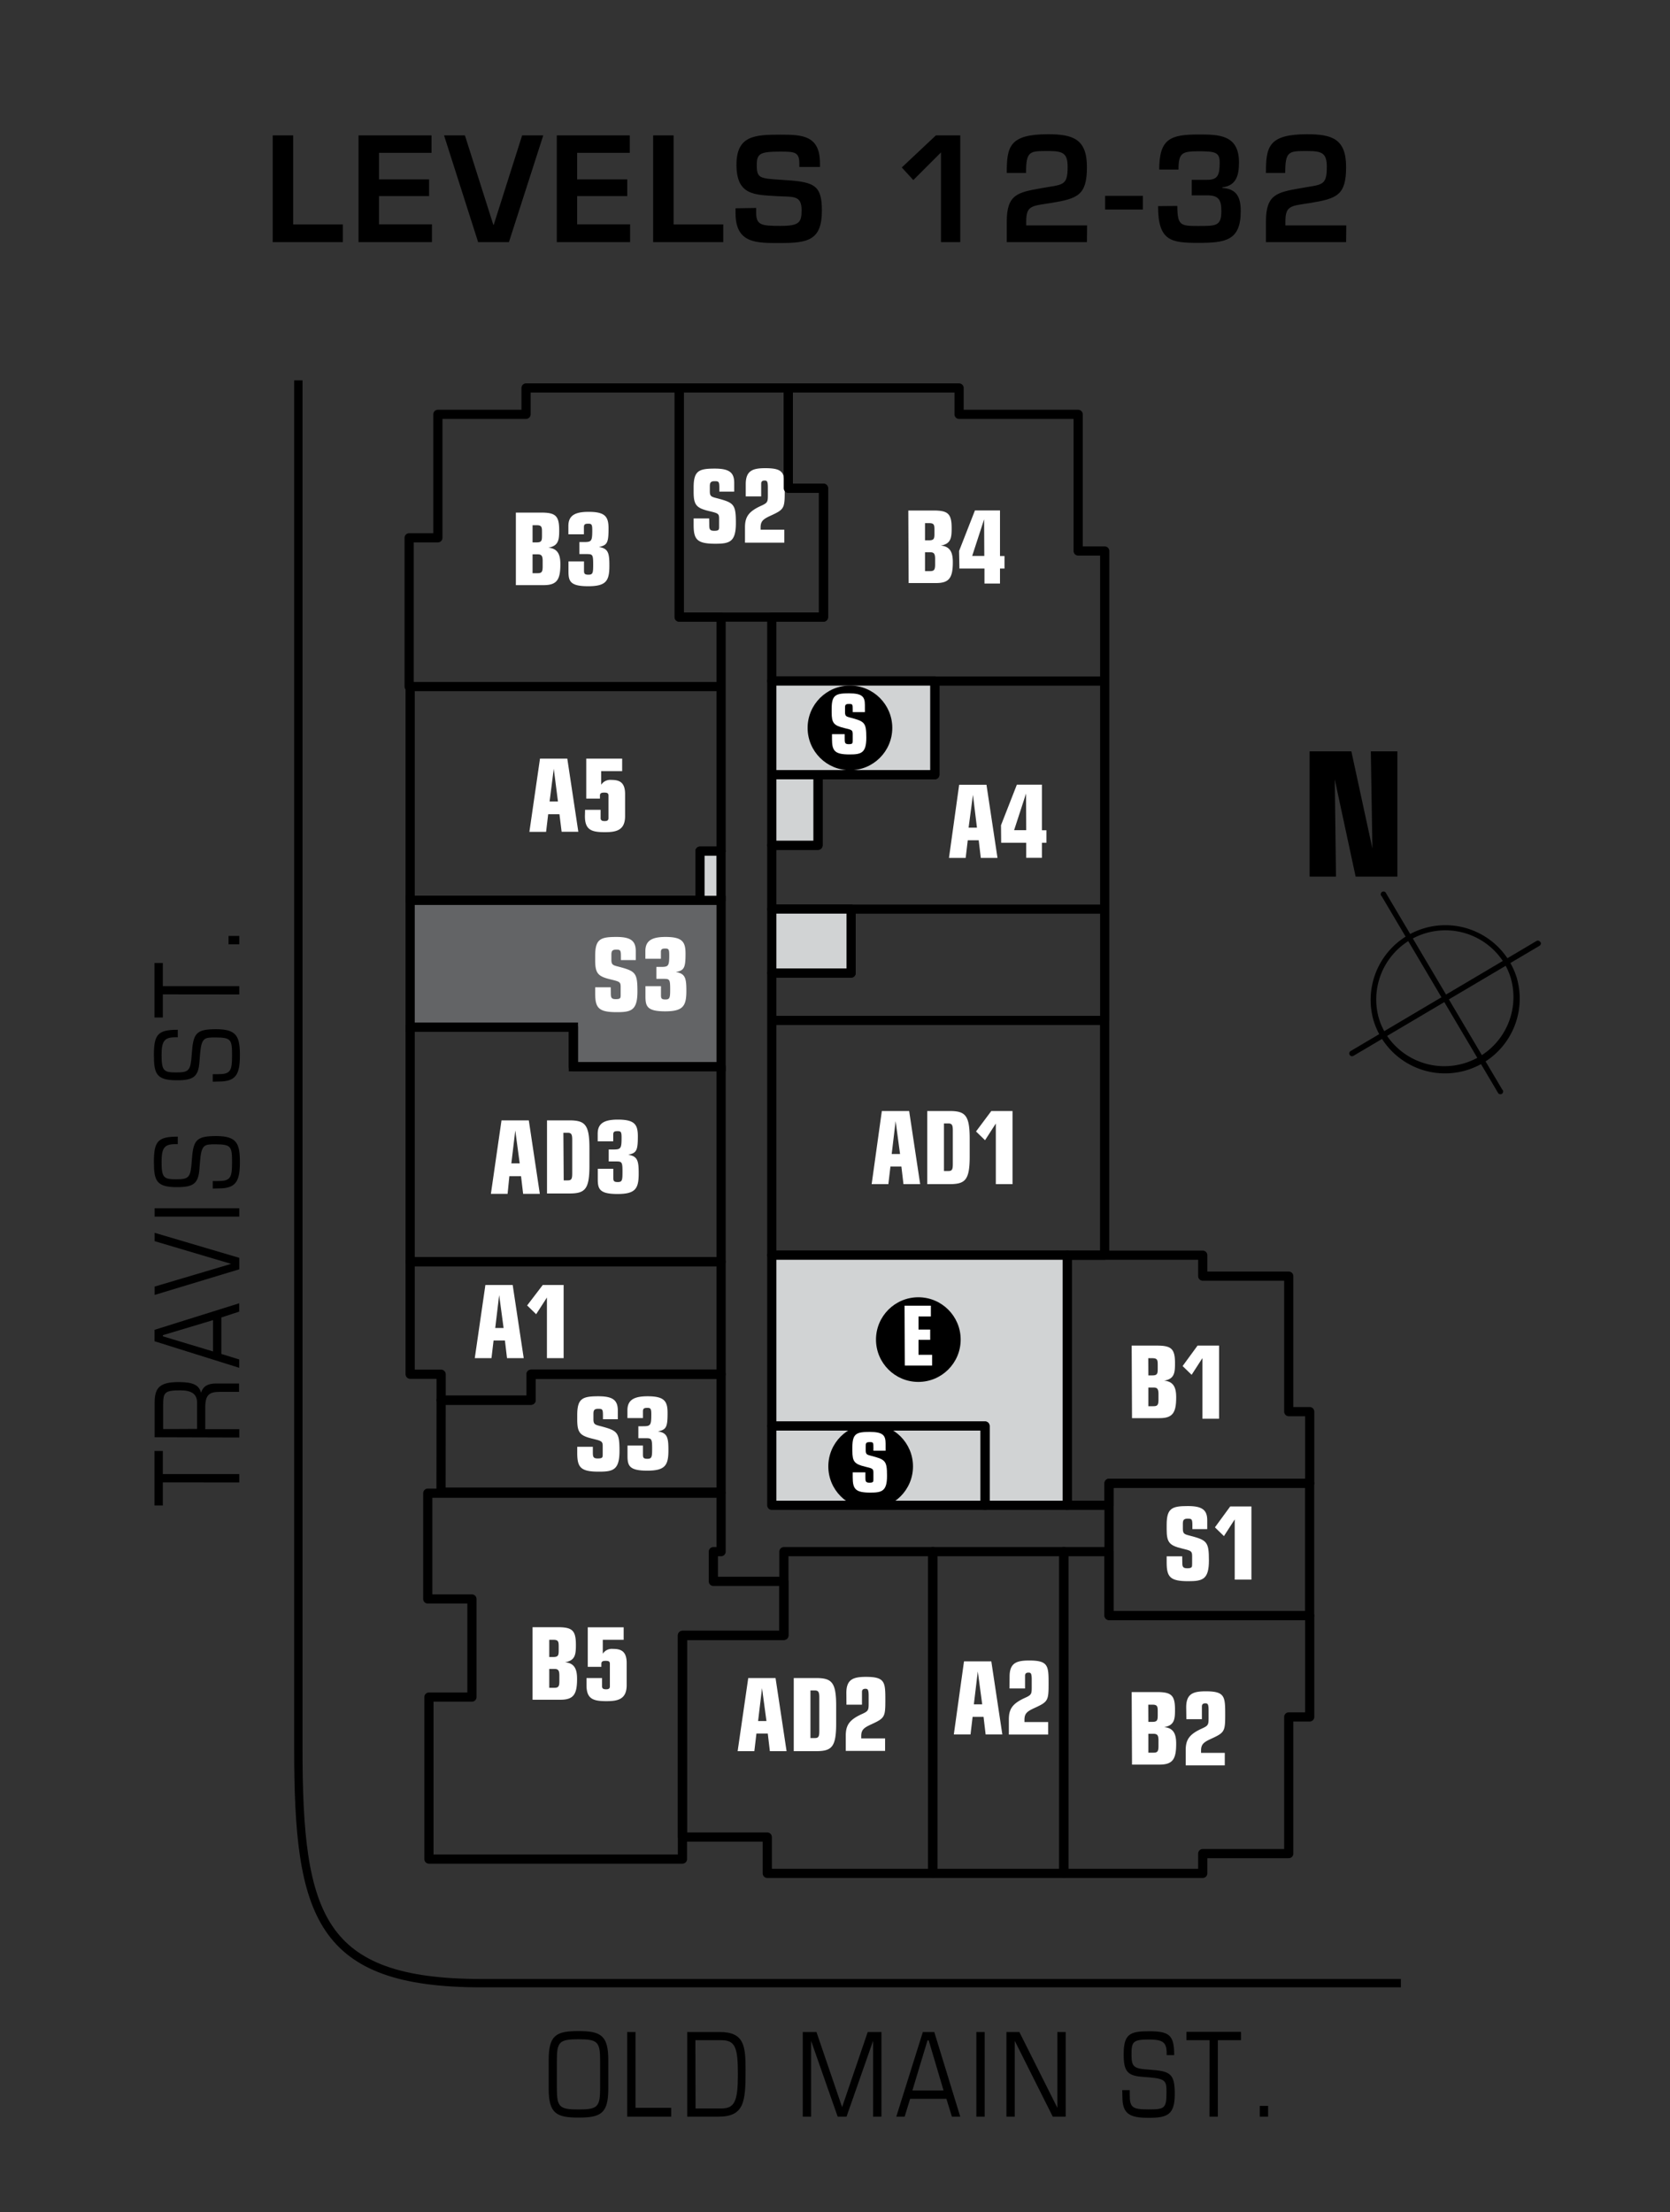<svg xmlns="http://www.w3.org/2000/svg" width="200" height="265" viewBox="0 0 200 265"><rect x="0" y="0" width="200" height="265" fill="#333333" stroke="none"/><defs><style>.a{fill:#636466}.a,.b,.c,.e{stroke:#000}.a,.b{stroke-miterlimit:10}.a,.c,.e{stroke-width:1.1px}.b,.c{fill:none}.c,.e{stroke-linecap:round;stroke-linejoin:round}.d{fill:#fff}.e{fill:#d1d3d4}</style></defs><title>Latitude</title><path class="a" d="M68.67 123.03v4.75h17.69v-19.93H49.12v15.18h19.55z"/><path d="M65.71 246.76c0-3 .91-3.47 3.57-3.47s3.57.5 3.57 3.47v3.42c0 3-.91 3.47-3.57 3.47s-3.57-.5-3.57-3.47zm6.16.06c0-2.24-.29-2.55-2.59-2.55s-2.59.31-2.59 2.55v3.31c0 2.24.29 2.55 2.59 2.55s2.59-.31 2.59-2.55zm3.24-3.42h1v9.08h4.27v1.06h-5.27zm7.19 0h3.88c3 0 3.11 1.71 3.11 4.66 0 3.71-.17 5.48-3.25 5.48H82.3zm1 9.16h3.07c1.62 0 2-.87 2-4.09s-.31-4.09-2-4.09h-3.09zm12.84-9.16h1.64l3.07 9 3.07-9h1.64v10.14h-1v-9.08l-3.18 9.08h-1.06l-3.18-9.08v9.08h-1zm17.2 8H109l-.66 2.14h-1l3.18-10.14h1.37l3.11 10.14h-1zm-2.12-7h-.14l-1.81 6H113zm5.71-1h1v10.14h-1zm3.6 0h1.55l4.55 9.08v-9.08h1v10.14h-1.55l-4.55-9.08v9.08h-1zm13.87 6.96h.9v.59c0 1.51.34 1.72 2.24 1.72s2.16-.1 2.16-2c0-1.29 0-1.67-2-1.83l-1-.08c-1.72-.14-2.13-.74-2.13-2.68 0-2.46.76-2.77 3.05-2.77 2.47 0 3 .5 3 2.86h-.9v-.22c0-1.33-.46-1.65-2.14-1.65-1.92 0-2.07.29-2.07 1.79s.25 1.7 2.13 1.82c2.51.17 3.05.45 3.05 2.91s-.84 2.86-3.12 2.86-3.15-.46-3.15-2.51zm10.46-5.98h-2.77v-1h6.53v1h-2.77v9.16h-1zm6.01 7.87h1v1.29h-1zM19.5 177.56v2.77h-1v-6.53h1v2.77h9.16v1zm-.98-5.4V168c0-1.78.62-2.45 2.87-2.45 1.75 0 2.45.36 2.69 1.29.22-.8.83-1.12 1.78-1.12h2.77v1h-2.28c-1.34 0-1.77.38-1.77 1.92v2.55h4.08v1zm5.08-1V168c0-1-.64-1.46-2-1.46-1.9 0-2.06.25-2.06 1.77v2.87zm2.91-13.35v4.37l2.14.66v1l-10.14-3.18v-1.37l10.14-3.18v1zm-7 2.12v.14l6 1.81v-3.75zm-.99-4.82v-1l9.16-2.72-9.16-2.72v-1l10.14 3v1.37zm0-9.38v-1h10.14v1zm6.96-3.36v-.9h.59c1.51 0 1.72-.34 1.72-2.24s-.1-2.16-2-2.16c-1.29 0-1.67 0-1.83 2l-.08 1c-.14 1.72-.74 2.13-2.68 2.13-2.47 0-2.77-.76-2.77-3.05 0-2.46.5-3 2.86-3v.9H21c-1.33 0-1.65.46-1.65 2.14 0 1.92.29 2.07 1.79 2.07s1.69-.25 1.82-2.13c.17-2.51.45-3.05 2.91-3.05s2.86.84 2.86 3.12-.46 3.15-2.51 3.15zm0-12.8v-.9h.59c1.51 0 1.72-.34 1.72-2.24s-.1-2.16-2-2.16c-1.29 0-1.67 0-1.83 2l-.08 1c-.14 1.72-.74 2.13-2.68 2.13-2.47 0-2.77-.76-2.77-3.05 0-2.47.5-3 2.86-3v.9H21c-1.33 0-1.65.46-1.65 2.14 0 1.92.29 2.07 1.79 2.07s1.69-.25 1.82-2.13c.17-2.51.45-3.05 2.91-3.05s2.86.84 2.86 3.12-.46 3.15-2.51 3.15zm-5.98-10.46v2.77h-1v-6.53h1v2.77h9.16v1zm7.87-6v-1h1.29v1z"/><path class="b" d="M35.73 45.56v163.93c0 20 2.51 28.06 21.93 28.06h110.11"/><path d="M35.11 26.88h5.95V29h-8.4V16.22h2.45zm10.28-5.39h6v2h-6v3.38h6.34V29h-8.79V16.22h8.74v2.09h-6.29zm19.67-5.27L60.95 29h-3.69l-4.08-12.78h2.5l3.4 10.71h.05l3.4-10.71zm4.06 5.27h6v2h-6v3.38h6.34V29h-8.78V16.22h8.74v2.09h-6.3zm11.55 5.39h5.95V29h-8.4V16.22h2.45zm9.89-1.97v.59c0 1.46.63 1.56 2.89 1.56s2.55-.4 2.55-1.88c0-1.82-1-1.58-2.87-1.68-2.75-.17-4.93-.07-4.93-3.77 0-3.5 2.21-3.6 5.27-3.6 2.6 0 4.73.08 4.73 3.43V20h-2.47v-.41c0-1.38-.56-1.43-2.28-1.43-2.43 0-2.82.24-2.82 1.6 0 1.56.32 1.61 2.8 1.77 3.93.24 5 .44 5 3.69 0 3.59-1.7 3.89-5 3.89-2.82 0-5.34.08-5.34-3.57v-.59zM115 29h-2.31V18.26l-3.31 3.31-1.38-1.51 4.08-3.84H115zm15.17 0h-9.6v-2.46c0-3.26 1.31-3.5 4.16-4 2.53-.46 3.13-.22 3.13-2.53 0-1.68-.56-1.92-2.36-1.92-2.21 0-2.62 0-2.62 2.63h-2.31c0-3.11.27-4.64 4.93-4.64 3 0 4.67.56 4.67 3.93s-1.09 3.77-4.27 4.3c-2.31.36-3 .29-3 2.19v.5h7.29zm6.7-5.54v1.64h-4.52v-1.64zm4.13 1.21c0 2.36.39 2.4 2.52 2.4s2.75 0 2.75-1.78c0-1.36-.32-1.89-1.7-1.89h-1.85v-1.86h1.85c1.27 0 1.5-.56 1.5-2.09 0-1.22-.56-1.33-2.55-1.33s-2.38.22-2.38 2.19h-2.31c0-3.67 1.31-4.2 4.69-4.2 2.41 0 4.86 0 4.86 3.33 0 1.51-.29 2.8-2 3v.07c1.75.12 2.21 1.12 2.21 2.79 0 3.52-1.82 3.79-5.07 3.79s-4.83-.19-4.83-4.4zM161.21 29h-9.6v-2.46c0-3.26 1.31-3.5 4.16-4 2.53-.46 3.13-.22 3.13-2.53 0-1.68-.56-1.92-2.36-1.92-2.21 0-2.62 0-2.62 2.63h-2.31c0-3.11.27-4.64 4.93-4.64 3 0 4.67.56 4.67 3.93s-1.09 3.77-4.27 4.3c-2.31.36-3 .29-3 2.19v.5h7.29z"/><path class="c" d="M98.62 58.48h-4.21V46.47H81.34v27.45h17.28V58.48zm-45.8 120.25h33.54v-14.12H63.6v3.11H52.83z"/><path class="d" d="M84.94 62.73c0 .6 0 .85.59.85s.59-.15.59-.52v-.94c0-.61-.13-.64-1.19-.9-1.56-.37-1.86-.75-1.86-2.31v-.53c0-2 .63-2.25 2.54-2.25 1.74 0 2.32.48 2.32 1.71v1.05h-1.78v-.42c0-.77-.06-.83-.57-.83s-.57.22-.57.63v.58c0 .56.15.65.74.8 2.14.56 2.38.71 2.38 3s-.77 2.48-2.48 2.48c-2.18 0-2.58-.51-2.58-2.25v-.78h1.86zM89.31 58c0-1.63.83-1.92 2.35-1.92 2.3 0 2.32.64 2.32 2.81 0 2-.08 2.14-1.67 2.87-.92.42-1.22.67-1.22 1.42v.27h2.84V65h-4.71v-1.83c0-1.22.4-1.89 1.92-2.58.77-.35.82-.45.82-1.26v-.94c0-.75-.11-.83-.39-.83s-.41.12-.41.38v1.52h-1.85zM71 173.85c0 .61 0 .85.59.85s.59-.14.59-.52v-.94c0-.6-.13-.64-1.19-.9-1.56-.37-1.86-.75-1.86-2.31v-.53c0-2 .63-2.25 2.54-2.25 1.74 0 2.32.48 2.32 1.71V170h-1.78v-.42c0-.77-.06-.83-.57-.83s-.57.22-.57.63v.62c0 .56.15.65.74.8 2.14.56 2.38.71 2.38 3s-.77 2.48-2.48 2.48c-2.18 0-2.58-.51-2.58-2.25v-.73H71zm4.14-4.91c0-1.21.73-1.69 2.41-1.69 2 0 2.4.57 2.4 2 0 1.73-.17 2-1.16 2.21 1.15.17 1.26.76 1.26 2.26 0 1.8-.39 2.44-2.54 2.44s-2.36-.59-2.36-1.78v-1.23H77v1c0 .4 0 .59.53.59s.57-.21.57-1.22c0-1.2-.07-1.25-.79-1.25h-.86v-1.43H77c.92 0 1-.11 1-1.45 0-.68-.1-.75-.48-.75s-.52.07-.52.42v.8h-1.86zM61.78 61.4h3c1.74 0 2.19.36 2.19 2.12 0 1.15-.08 1.88-1.31 2.08 1.25.1 1.45 1 1.45 2 0 1.84-.42 2.49-2 2.49h-3.33zm2 3.57h.48c.58 0 .65-.19.65-.77v-.53c0-.57-.07-.76-.65-.76h-.48zm0 3.69h.59c.5 0 .62-.15.62-.81v-.65c0-.65-.15-.8-.62-.8h-.59zM68.07 63c0-1.21.73-1.69 2.41-1.69 2 0 2.4.57 2.4 2 0 1.73-.17 2-1.16 2.21 1.15.17 1.26.76 1.26 2.26 0 1.8-.39 2.44-2.54 2.44s-2.36-.59-2.36-1.78v-1.19h1.86v1c0 .4 0 .59.53.59s.57-.21.57-1.22c0-1.2-.07-1.25-.79-1.25h-.86v-1.44h.54c.92 0 1-.11 1-1.45 0-.68-.1-.75-.48-.75s-.52.07-.52.42V64h-1.86zm-4.29 131.91h3c1.74 0 2.19.36 2.19 2.12 0 1.15-.08 1.88-1.31 2.08 1.25.1 1.45 1 1.45 2 0 1.84-.42 2.49-2 2.49h-3.33zm2 3.57h.48c.58 0 .65-.19.65-.77v-.53c0-.57-.07-.76-.65-.76h-.48zm0 3.69h.59c.5 0 .62-.15.62-.81v-.65c0-.65-.15-.8-.62-.8h-.59zm4.46-1.17h1.86v1c0 .29.21.35.48.35s.46-.06.46-.35v-2.7c0-.28-.13-.36-.5-.36s-.52.08-.52.36v.36h-1.63v-4.74h4.3v1.5h-2.5v1.67a1.28 1.28 0 0 1 1.2-.58c.86 0 1.66.18 1.66 1.68v2.67c0 1.72-1.11 1.91-2.43 1.91-1.6 0-2.38-.27-2.38-1.92zm38.54-139.85h3c1.74 0 2.19.36 2.19 2.12 0 1.15-.08 1.88-1.31 2.08 1.25.1 1.45 1 1.45 2 0 1.84-.42 2.49-2 2.49h-3.29zm2 3.57h.48c.58 0 .65-.19.65-.77v-.53c0-.57-.07-.76-.65-.76h-.48zm0 3.69h.59c.5 0 .62-.15.62-.81v-.65c0-.65-.15-.8-.62-.8h-.59zm4.08-2.41l1.9-4.86h3v5.46h.54v1.5h-.54v1.8h-1.86v-1.8h-3zm3-3.8l-1.43 4.39h1.45zm-59.73 91.72h3.27l1.32 8.76h-2l-.25-2.11h-1.36l-.25 2.11h-2zm1.65 1.21l-.47 3.94h1zm5.22-1.21h2.5v8.76h-2v-7.26l-1.29 2-1.08-1.05zm70.53 7.26h3c1.74 0 2.19.36 2.19 2.12 0 1.15-.08 1.88-1.31 2.08 1.25.1 1.45 1 1.45 2 0 1.84-.42 2.49-2 2.49h-3.29zm2 3.57h.47c.58 0 .65-.19.65-.77v-.53c0-.57-.07-.76-.65-.76h-.48zm0 3.69h.59c.5 0 .62-.14.62-.81V167c0-.65-.15-.8-.62-.8h-.59zm5.89-7.26H146v8.76h-2v-7.26l-1.29 2-1.08-1.05zm-7.89 41.5h3c1.74 0 2.19.36 2.19 2.12 0 1.15-.08 1.88-1.31 2.08 1.25.1 1.45 1 1.45 2 0 1.84-.42 2.49-2 2.49h-3.29zm2 3.57h.47c.58 0 .65-.19.65-.77v-.53c0-.57-.07-.76-.65-.76h-.48zm0 3.69h.59c.5 0 .62-.14.62-.81v-.65c0-.65-.15-.8-.62-.8h-.59zm4.53-5.43c0-1.63.83-1.92 2.35-1.92 2.3 0 2.32.64 2.32 2.81 0 2-.08 2.14-1.67 2.87-.92.42-1.22.67-1.22 1.42v.27h2.84v1.5H142v-1.82c0-1.22.4-1.89 1.92-2.58.77-.35.82-.45.82-1.26v-.94c0-.75-.11-.83-.39-.83s-.41.12-.41.38v1.52h-1.86zM115.45 199h3.27l1.32 8.76h-2l-.25-2.11h-1.31l-.25 2.11h-2zm1.65 1.21l-.47 3.94h1zm3.81.61c0-1.63.83-1.92 2.35-1.92 2.3 0 2.32.64 2.32 2.81 0 2-.08 2.14-1.67 2.87-.92.42-1.22.67-1.22 1.42v.27h2.84v1.5h-4.71v-1.81c0-1.22.4-1.89 1.92-2.58.77-.35.82-.45.82-1.26v-.94c0-.75-.11-.83-.39-.83s-.41.12-.41.38v1.52h-1.86zm-47.76-81.99c0 .6 0 .85.59.85s.59-.15.59-.52v-.94c0-.61-.13-.64-1.19-.9-1.56-.37-1.86-.75-1.86-2.31v-.53c0-2 .63-2.25 2.54-2.25 1.74 0 2.32.48 2.32 1.71V115h-1.78v-.42c0-.77-.06-.83-.57-.83s-.57.22-.57.63v.58c0 .56.15.65.74.8 2.14.56 2.38.71 2.38 3s-.77 2.48-2.48 2.48c-2.18 0-2.58-.51-2.58-2.25v-.73h1.86zm4.14-4.91c0-1.21.73-1.69 2.41-1.69 2 0 2.4.57 2.4 2 0 1.73-.17 2-1.16 2.21 1.15.17 1.26.76 1.26 2.26 0 1.8-.39 2.44-2.54 2.44s-2.36-.59-2.36-1.78v-1.23h1.86v1c0 .4 0 .59.53.59s.57-.21.57-1.22c0-1.2-.07-1.25-.79-1.25h-.86v-1.43h.54c.92 0 1-.11 1-1.45 0-.68-.1-.75-.48-.75s-.52.07-.52.42v.8h-1.86zM64.67 90.87h3.27l1.32 8.76h-2l-.26-2.1h-1.35l-.25 2.11h-2zm1.65 1.21l-.5 3.92h1zM70.07 97h1.86v1c0 .29.21.35.48.35s.46-.06.46-.35v-2.7c0-.28-.13-.36-.5-.36s-.52.08-.52.36v.36h-1.64v-4.79h4.3v1.5H72V94a1.28 1.28 0 0 1 1.2-.58c.86 0 1.66.18 1.66 1.68v2.67c0 1.72-1.11 1.91-2.43 1.91-1.6 0-2.38-.27-2.38-1.92zm35.54 36.08h3.27l1.32 8.76h-2l-.25-2.11h-1.31l-.25 2.11h-2zm1.65 1.21l-.47 3.94h1zm3.79-1.21h2.61c1.88 0 2.47.41 2.47 3.29v2.19c0 2.88-.59 3.28-2.47 3.28h-2.61zm2 7.19h.53c.44 0 .53-.19.53-.85v-4c0-.65-.1-.85-.53-.85h-.53zm5.67-7.19h2.54v8.76h-2v-7.26l-1.29 2-1.08-1.05zM89.61 201h3.27l1.32 8.76h-2l-.25-2.11h-1.36l-.25 2.11h-2zm1.65 1.21l-.47 3.94h1zm3.8-1.21h2.61c1.88 0 2.47.41 2.47 3.29v2.19c0 2.88-.59 3.28-2.47 3.28h-2.61zm2 7.19h.53c.44 0 .53-.19.53-.85v-4c0-.65-.1-.85-.53-.85h-.53zm4.3-5.41c0-1.63.83-1.92 2.35-1.92 2.3 0 2.32.64 2.32 2.81 0 2-.08 2.14-1.67 2.87-.92.42-1.22.67-1.22 1.42v.27H106v1.5h-4.71v-1.83c0-1.22.4-1.89 1.92-2.58.77-.35.82-.45.82-1.26v-.94c0-.75-.11-.83-.39-.83s-.41.12-.41.38v1.52h-1.86zm-41.3-68.58h3.27l1.32 8.8h-2l-.25-2.11H61l-.21 2.11h-2zm1.65 1.21l-.47 3.94h1zm3.8-1.21h2.61c1.88 0 2.47.41 2.47 3.29v2.19c0 2.88-.59 3.28-2.47 3.28h-2.61zm2 7.19H68c.44 0 .53-.19.53-.85v-4c0-.65-.1-.85-.53-.85h-.53zm4.07-5.59c0-1.21.73-1.69 2.41-1.69 2 0 2.4.57 2.4 2 0 1.73-.17 2-1.16 2.21 1.15.17 1.26.76 1.26 2.26 0 1.8-.39 2.44-2.54 2.44s-2.36-.59-2.36-1.78V140h1.86v1c0 .4 0 .59.53.59s.57-.21.57-1.22c0-1.2-.07-1.25-.79-1.25h-.86v-1.43h.54c.92 0 1-.11 1-1.45 0-.68-.1-.75-.48-.75s-.52.07-.52.42v.8h-1.86zM114.87 94h3.27l1.32 8.76h-2l-.25-2.11h-1.31l-.25 2.11h-2zm1.65 1.21l-.52 3.93h1zm3.36 3.64l1.9-4.86h3v5.46h.54v1.5h-.54v1.8h-1.88v-1.8h-3zm3-3.8l-1.43 4.39h1.45z"/><path class="c" d="M132.82 185.86h-5.42v38.54h16.64v-2.37h10.3v-16.37h2.51v-12.15h-24.03v-7.65zm-5.01-5.55v-29.96h16.23v2.51h10.3v16.23h2.51v8.59h-24.03v2.63h-5.01z"/><path class="c" d="M132.82 177.67h24.02v15.84h-24.02zm-21.11 8.19h15.69v38.54h-15.69z"/><path class="c" d="M111.71 185.86H93.88v10.03H81.73v24.16h10.16v4.35h19.82v-38.54z"/><path class="c" d="M86.36 178.86v7h-.93v3.56h8.45v6.47H81.73v26.8H51.37v-19.41h5.15v-11.75h-5.29v-12.67h35.13zm0-51.08H68.67v-4.75H49.12v28.11h37.24v-23.36zm-2.52-25.83h2.52V82.24H49.12v25.61h34.72v-5.9zm2.52-28.03h-5.02V46.47H63v3.16H52.44v14.79H49v17.82h37.36v-8.32zM132.3 66h-3.18V49.63h-14.26v-3.16H94.41v12.01h4.21v15.44h-6.19v7.66h39.87V66zm0 15.58h-20.34V92.8H97.97v8.45h-5.54v7.65h39.87V81.58zm-30.37 34.98v-7.66h30.37v13.33H92.43v-5.67h9.5zm-9.5 5.67h39.86v28.12H92.43z"/><path class="e" d="M117.97 170.81v9.5h9.84v-29.96H92.43v20.46h25.54z"/><path class="e" d="M117.96 170.81v9.5H92.43v-9.5zm-6.01-89.24v11.22H92.43V81.57zm-25.6 20.38v5.9h-2.52v-5.9zm6.08 14.6v-7.66h9.5v7.66zm5.53-23.75v8.45h-5.53V92.8z"/><circle cx="101.79" cy="87.19" r="5.07"/><path class="d" d="M101.16 88.45c0 .49 0 .69.48.69s.48-.12.48-.43v-.77c0-.5-.11-.52-1-.73-1.28-.31-1.52-.61-1.52-1.89v-.43c0-1.67.51-1.84 2.08-1.84s1.9.4 1.9 1.39v.86h-1.46V85c0-.63 0-.68-.46-.68s-.46.18-.46.51v.47c0 .45.12.53.6.65 1.75.46 1.95.58 1.95 2.42s-.63 2-2 2c-1.78 0-2.11-.42-2.11-1.84v-.59h1.52z"/><circle cx="104.27" cy="175.65" r="5.07"/><path class="d" d="M103.64 176.91c0 .49 0 .69.48.69s.48-.12.48-.42v-.77c0-.49-.11-.52-1-.73-1.28-.31-1.52-.61-1.52-1.89v-.43c0-1.67.51-1.84 2.08-1.84s1.9.4 1.9 1.39v.86h-1.46v-.35c0-.63 0-.68-.46-.68s-.46.18-.46.51v.47c0 .46.12.53.6.65 1.75.45 1.95.58 1.95 2.42s-.63 2-2 2c-1.78 0-2.11-.42-2.11-1.84v-.59h1.52z"/><circle cx="109.98" cy="160.46" r="5.07"/><path class="d" d="M108.33 156.4h3.15v1.29H110v1.57h1.4v1.23H110v1.79h1.63v1.29h-3.27zm33.26 30.6c0 .6 0 .85.59.85s.59-.15.59-.52v-.94c0-.61-.13-.64-1.19-.9-1.56-.37-1.86-.75-1.86-2.31v-.53c0-2 .63-2.25 2.54-2.25 1.74 0 2.32.48 2.32 1.71v1.05h-1.78v-.42c0-.77-.06-.83-.57-.83s-.57.22-.57.63v.58c0 .56.15.65.74.8 2.14.56 2.38.71 2.38 3s-.77 2.48-2.48 2.48c-2.18 0-2.58-.51-2.58-2.25v-.73h1.86zm5.74-6.55h2.54v8.76h-2V182l-1.29 2-1.08-1.05z"/><path d="M180 130.63a.33.33 0 0 1-.6.27l-13.92-23.53a.33.33 0 1 1 .52-.37l13.92 23.53a.21.21 0 0 1 .08.1z"/><path d="M181.61 117a8.95 8.95 0 0 1-16.26 7.18 9 9 0 0 1-.85-1.93 8.95 8.95 0 0 1 17.11-5.25zm-16.47 5a8.38 8.38 0 0 0 .79 1.79 8.28 8.28 0 0 0 15-6.64 8.36 8.36 0 0 0-.79-1.79 8.28 8.28 0 0 0-15 6.64z"/><path d="M184.52 112.9a.33.33 0 0 1-.15.39l-22.28 13.18a.33.33 0 0 1-.34-.57L184 112.72a.33.33 0 0 1 .46.11zm-24.67-19.55L160 105h-3.16V90h5l2.52 11.64-.19-11.64h3.18v15h-5z"/><path class="c" d="M86.36 151.14H49.12v13.47h3.71v3.11H63.6v-3.11h22.76v-13.47z"/></svg>